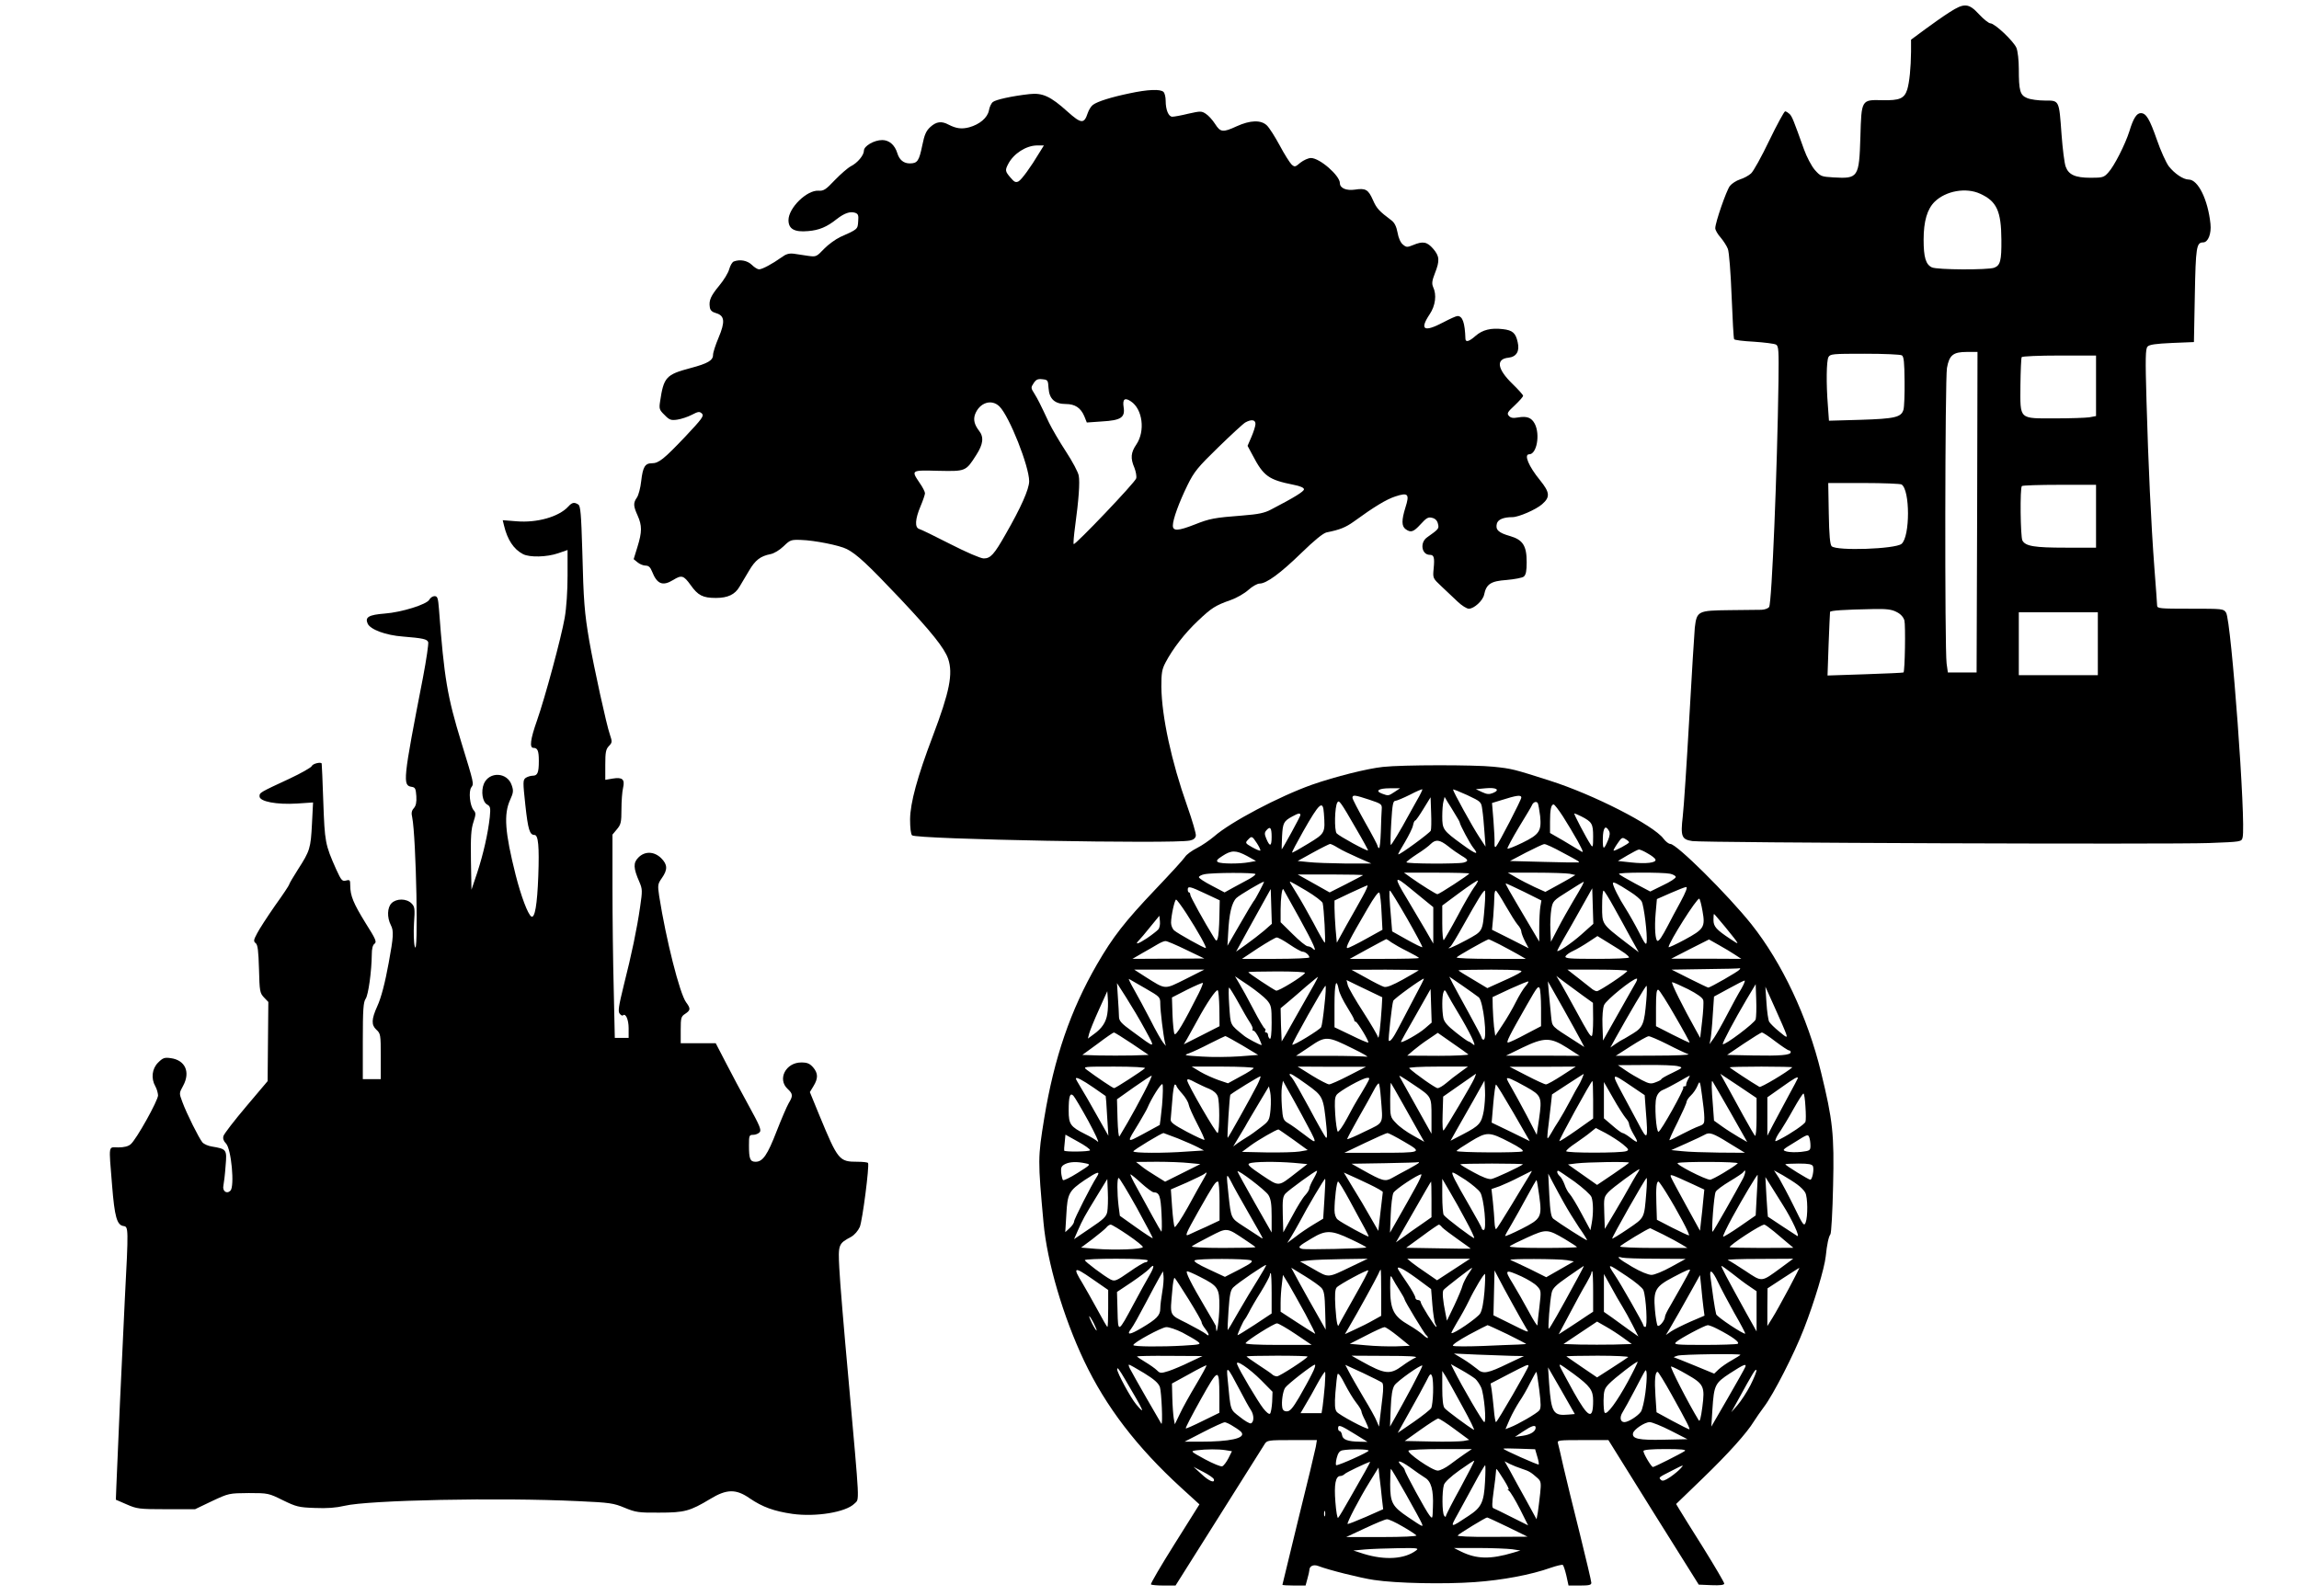 <?xml version="1.0" standalone="no"?>
<!DOCTYPE svg PUBLIC "-//W3C//DTD SVG 20010904//EN"
 "http://www.w3.org/TR/2001/REC-SVG-20010904/DTD/svg10.dtd">
<svg version="1.0" xmlns="http://www.w3.org/2000/svg"
 width="1280pt" height="889pt" viewBox="0 0 1280 889"
 preserveAspectRatio="xMidYMid meet">
<g transform="translate(0,889) scale(0.1,-0.1)"
fill="#000000" stroke="none">
<path d="M10853 8821 c-33 -21 -94 -64 -136 -95 l-77 -57 0 -67 c-1 -91 -9
-170 -21 -210 -16 -51 -43 -62 -138 -60 -118 3 -117 4 -123 -204 -7 -227 -12
-234 -150 -226 -68 4 -72 6 -104 42 -18 21 -45 72 -60 114 -59 165 -66 182
-80 197 -9 8 -20 15 -25 15 -5 0 -45 -73 -88 -162 -43 -90 -89 -173 -102 -184
-13 -12 -41 -27 -61 -33 -21 -7 -46 -23 -57 -37 -19 -25 -81 -203 -81 -235 0
-10 13 -33 30 -52 16 -19 34 -47 40 -63 7 -16 16 -134 21 -263 5 -128 11 -236
14 -240 2 -5 52 -11 110 -14 59 -4 114 -11 123 -16 15 -8 16 -32 14 -203 -7
-502 -37 -1232 -52 -1258 -5 -8 -23 -15 -42 -16 -18 0 -99 -1 -180 -2 -175 -2
-181 -5 -192 -98 -3 -32 -17 -261 -31 -509 -14 -247 -30 -491 -36 -542 -13
-112 -6 -128 53 -137 64 -10 2663 -19 2876 -11 182 7 182 7 188 31 20 78 -63
1207 -92 1252 -14 22 -19 22 -199 22 -170 0 -185 1 -185 18 0 9 -7 103 -15
207 -19 254 -34 578 -44 930 -7 240 -6 293 6 305 10 11 46 16 136 20 l122 5 5
261 c5 267 9 294 46 294 28 0 47 48 41 104 -14 134 -69 246 -121 246 -30 0
-79 33 -111 74 -15 20 -45 86 -66 147 -41 117 -60 149 -90 149 -23 0 -42 -30
-63 -100 -23 -73 -85 -196 -118 -231 -24 -27 -32 -29 -98 -29 -86 0 -123 17
-139 62 -7 18 -17 98 -23 178 -14 195 -12 190 -93 190 -36 0 -81 6 -99 14 -39
16 -46 40 -46 163 0 48 -6 98 -13 116 -16 38 -121 137 -145 137 -9 0 -38 23
-63 50 -58 63 -83 65 -166 11z m172 -1010 c92 -42 117 -96 118 -256 1 -117 -6
-143 -40 -156 -35 -13 -317 -12 -347 2 -34 16 -46 56 -46 154 0 103 20 171 62
212 63 61 175 80 253 44z m-17 -1773 l-3 -893 -80 0 -80 0 -7 50 c-11 83 -9
1586 2 1646 13 72 35 89 111 89 l59 0 -2 -892z m-419 873 c11 -7 14 -39 15
-143 1 -73 -2 -145 -6 -159 -12 -43 -48 -51 -239 -57 l-176 -5 -6 84 c-10 125
-8 248 3 270 10 18 23 19 203 19 106 0 198 -4 206 -9z m1081 -170 l0 -168 -37
-7 c-21 -3 -106 -6 -189 -6 -206 0 -196 -10 -195 184 1 81 4 152 7 157 3 5 97
9 210 9 l204 0 0 -169z m-1083 -549 c48 -30 48 -291 0 -331 -36 -29 -362 -40
-389 -13 -9 9 -14 61 -16 182 l-3 170 198 0 c109 0 203 -4 210 -8z m1083 -177
l0 -175 -169 0 c-174 0 -224 8 -241 40 -11 21 -14 293 -3 303 3 4 98 7 210 7
l203 0 0 -175z m-1111 -533 c23 -11 38 -28 44 -47 7 -26 3 -283 -5 -290 -2 -2
-97 -6 -213 -10 l-210 -7 6 173 c4 96 7 177 8 181 1 8 79 13 236 16 78 2 108
-2 134 -16z m1121 -177 l0 -175 -220 0 -220 0 0 175 0 175 220 0 220 0 0 -175z"/>
<path d="M6288 8370 c-101 -21 -178 -45 -203 -64 -10 -7 -23 -28 -29 -46 -20
-61 -36 -60 -112 8 -95 86 -140 106 -212 98 -99 -11 -188 -31 -204 -44 -9 -7
-19 -28 -22 -47 -8 -41 -52 -78 -110 -94 -42 -11 -72 -7 -115 15 -39 21 -68
17 -101 -13 -24 -22 -33 -43 -45 -102 -18 -88 -27 -101 -70 -101 -34 0 -58 20
-69 57 -14 46 -46 73 -84 73 -45 0 -102 -33 -102 -59 0 -25 -35 -68 -73 -87
-17 -9 -57 -44 -89 -77 -50 -53 -62 -61 -91 -59 -65 4 -167 -96 -167 -164 0
-49 33 -68 109 -61 62 5 105 23 161 68 42 32 73 43 101 34 17 -6 20 -14 17
-48 -3 -44 -1 -43 -100 -87 -25 -12 -66 -41 -90 -66 -42 -44 -44 -45 -88 -39
-25 4 -61 9 -80 12 -27 3 -43 -1 -70 -21 -49 -35 -106 -66 -124 -66 -8 0 -26
11 -40 25 -25 24 -65 32 -100 19 -9 -3 -20 -22 -26 -43 -5 -20 -30 -61 -55
-91 -48 -58 -59 -83 -53 -121 2 -17 13 -27 35 -33 48 -14 51 -48 14 -136 -17
-40 -31 -83 -31 -96 0 -31 -28 -48 -126 -74 -136 -36 -149 -51 -169 -187 -6
-39 -4 -46 25 -74 27 -28 36 -31 71 -26 21 3 58 15 81 27 36 19 43 19 56 7 13
-13 1 -29 -93 -129 -119 -125 -147 -148 -186 -148 -38 0 -50 -21 -59 -99 -4
-38 -15 -79 -24 -92 -21 -30 -20 -47 4 -100 25 -56 25 -91 -1 -175 l-21 -68
22 -18 c12 -10 32 -18 45 -18 16 0 26 -9 35 -32 28 -71 59 -84 118 -48 47 29
58 26 97 -28 41 -58 68 -72 141 -72 66 0 106 19 131 62 11 18 34 58 53 89 35
60 64 82 120 93 20 4 50 22 73 44 36 35 41 37 97 35 73 -2 215 -30 255 -51 55
-28 116 -85 293 -272 178 -189 250 -279 271 -339 28 -84 8 -183 -85 -429 -87
-229 -126 -373 -127 -465 0 -46 4 -82 11 -89 22 -22 1455 -49 1547 -29 20 4
31 13 33 27 2 11 -20 85 -48 165 -88 248 -142 499 -144 664 0 76 3 97 23 135
41 78 107 163 180 232 77 73 97 86 185 117 31 11 75 36 97 56 21 19 49 35 62
35 38 0 116 57 233 171 72 70 121 110 140 114 75 15 106 28 151 60 114 83 182
124 231 140 72 24 81 14 57 -61 -22 -71 -22 -104 1 -121 29 -21 44 -16 84 28
32 35 42 41 64 35 17 -4 28 -15 32 -33 7 -27 5 -29 -61 -76 -41 -29 -30 -97
16 -97 23 0 27 -15 21 -77 -5 -53 -5 -53 44 -99 27 -25 67 -63 90 -85 22 -21
50 -39 62 -39 29 0 78 45 85 78 12 59 37 76 125 82 44 4 88 12 96 19 12 10 16
32 16 80 0 92 -21 125 -94 146 -63 18 -81 35 -72 69 6 23 37 36 87 36 34 0
131 42 165 72 46 40 43 66 -12 134 -63 77 -91 144 -60 144 42 0 62 110 31 170
-18 34 -43 44 -94 35 -28 -5 -41 -2 -51 10 -11 13 -6 21 34 58 25 24 46 47 46
53 0 5 -27 35 -60 67 -84 82 -93 138 -21 145 44 5 63 36 51 86 -11 52 -29 67
-83 73 -66 8 -113 -4 -151 -37 -36 -32 -56 -38 -57 -17 -3 90 -16 127 -44 127
-8 0 -43 -16 -79 -35 -108 -57 -134 -42 -76 45 32 48 40 108 19 152 -8 19 -6
35 10 76 28 71 26 95 -10 137 -34 39 -57 43 -112 20 -32 -13 -37 -13 -56 3
-13 10 -25 37 -30 67 -6 33 -17 55 -33 67 -69 52 -83 66 -104 114 -26 59 -41
67 -100 58 -48 -7 -84 8 -84 36 0 42 -112 140 -161 140 -15 0 -41 -12 -59 -26
-29 -25 -32 -25 -49 -10 -10 10 -40 57 -66 106 -26 48 -58 99 -72 112 -33 31
-92 29 -167 -5 -78 -36 -91 -34 -121 13 -14 22 -37 47 -51 56 -24 16 -30 16
-97 1 -40 -10 -80 -17 -90 -17 -21 0 -37 38 -37 89 0 20 -5 42 -12 49 -17 17
-88 14 -190 -8z m-499 -327 c-52 -87 -101 -153 -118 -163 -16 -8 -24 -4 -45
21 -30 35 -31 41 -12 77 30 57 99 101 159 102 l39 0 -23 -37z m49 -1315 c4
-60 35 -88 96 -88 51 0 83 -21 103 -68 l14 -35 85 6 c105 6 129 22 120 79 -7
45 6 56 40 33 66 -43 81 -166 31 -240 -31 -45 -34 -77 -11 -130 8 -21 13 -47
10 -59 -6 -23 -341 -374 -348 -366 -3 3 1 48 8 100 20 147 27 244 20 281 -3
19 -35 79 -71 134 -36 55 -78 127 -94 160 -54 115 -62 130 -82 163 -20 31 -20
34 -4 58 13 20 23 25 48 22 31 -3 32 -5 35 -50z m-273 -102 c55 -55 165 -333
165 -416 0 -44 -46 -147 -131 -295 -64 -113 -84 -135 -122 -135 -17 0 -96 34
-186 80 -86 44 -164 82 -173 84 -26 8 -23 55 7 126 14 33 25 66 25 73 0 8 -13
34 -30 58 -48 71 -48 71 104 67 153 -3 153 -4 212 89 38 59 43 99 15 134 -26
34 -33 62 -22 92 25 65 92 87 136 43z m1425 -97 c0 -11 -10 -43 -22 -71 l-22
-51 28 -52 c61 -117 89 -137 229 -165 36 -7 57 -16 57 -25 0 -12 -53 -45 -182
-112 -37 -20 -71 -27 -160 -34 -157 -12 -183 -17 -266 -50 -92 -36 -122 -38
-122 -6 0 35 35 130 82 226 37 75 57 99 171 210 71 69 138 131 150 138 34 19
57 16 57 -8z"/>
<path d="M3164 6069 c-52 -57 -174 -92 -289 -82 l-76 6 7 -29 c19 -80 54 -133
106 -160 37 -19 132 -17 196 5 l52 18 0 -142 c0 -84 -6 -179 -16 -236 -19
-109 -109 -443 -155 -574 -36 -102 -42 -150 -19 -150 23 0 30 -16 30 -72 0
-66 -7 -83 -34 -83 -12 0 -30 -6 -39 -12 -16 -12 -16 -22 -2 -152 15 -137 24
-166 51 -166 21 0 27 -63 21 -229 -6 -159 -19 -237 -39 -225 -19 12 -57 113
-87 231 -60 239 -67 338 -31 418 18 40 20 51 9 82 -24 73 -125 78 -155 8 -17
-42 -8 -102 19 -116 17 -10 19 -18 14 -69 -10 -92 -36 -206 -70 -310 l-32 -95
-3 164 c-2 131 1 174 14 213 14 43 14 51 1 66 -21 25 -29 105 -13 127 15 21
16 18 -55 249 -79 258 -96 359 -125 744 -5 62 -8 72 -25 72 -10 0 -23 -9 -29
-20 -14 -26 -154 -70 -248 -77 -89 -7 -111 -20 -95 -56 15 -33 101 -65 196
-72 110 -9 135 -14 141 -31 3 -8 -10 -97 -29 -197 -112 -575 -114 -601 -63
-609 20 -3 23 -10 26 -52 2 -34 -2 -53 -14 -67 -12 -13 -15 -27 -9 -51 22
-107 36 -802 14 -718 -5 19 -7 76 -4 127 6 84 4 94 -14 112 -28 28 -84 28
-111 1 -24 -24 -26 -79 -4 -122 17 -32 15 -65 -12 -211 -20 -110 -42 -195 -64
-242 -32 -71 -33 -103 -5 -129 24 -22 25 -28 25 -150 l0 -126 -50 0 -50 0 0
213 c0 176 3 216 16 235 15 22 33 153 34 246 0 32 5 53 15 60 14 10 7 26 -50
116 -67 109 -85 151 -85 209 0 30 -2 33 -24 27 -21 -5 -26 1 -54 62 -62 139
-64 153 -72 377 -4 116 -8 211 -9 213 -5 10 -50 -1 -55 -14 -3 -8 -59 -40
-123 -70 -168 -78 -168 -78 -168 -99 0 -29 95 -47 209 -40 l89 6 -6 -118 c-7
-137 -11 -151 -78 -255 -27 -42 -49 -80 -49 -84 0 -4 -35 -57 -79 -118 -43
-62 -88 -131 -100 -155 -20 -37 -20 -44 -7 -54 11 -9 15 -42 18 -144 3 -123 5
-133 27 -157 l25 -26 -2 -220 -2 -221 -120 -142 c-66 -78 -123 -152 -126 -164
-4 -14 1 -28 14 -41 30 -30 49 -239 25 -263 -21 -21 -46 -2 -39 29 3 15 9 64
12 109 8 92 6 94 -77 108 -20 3 -43 13 -52 23 -18 21 -88 160 -112 226 -18 48
-18 48 5 90 41 76 11 142 -69 153 -35 5 -44 2 -71 -25 -34 -34 -40 -88 -15
-132 8 -14 14 -36 15 -50 0 -29 -121 -246 -152 -272 -13 -12 -37 -18 -69 -18
-57 0 -54 24 -35 -211 14 -176 27 -222 64 -227 27 -4 28 -9 7 -407 -15 -300
-42 -901 -47 -1038 l-3 -79 60 -26 c57 -25 69 -27 221 -27 l160 0 94 45 c94
44 95 44 205 45 108 0 111 -1 190 -40 74 -36 88 -40 178 -43 68 -3 119 1 165
12 133 32 864 47 1300 26 177 -8 198 -11 260 -37 61 -25 77 -28 192 -27 141 0
171 8 284 76 92 56 144 57 221 3 71 -48 134 -71 237 -86 130 -18 297 9 345 57
29 29 31 -25 -33 694 -25 272 -48 549 -51 616 -7 134 -5 138 66 176 19 11 38
33 48 55 15 36 54 340 46 356 -2 4 -28 7 -58 7 -103 0 -109 7 -214 261 l-52
127 20 33 c27 44 26 72 -2 105 -19 21 -32 27 -66 27 -86 0 -134 -93 -76 -147
30 -28 31 -39 6 -80 -10 -17 -40 -87 -67 -156 -51 -132 -77 -170 -117 -170
-31 0 -37 16 -37 91 0 55 1 59 24 59 13 0 29 7 36 15 10 12 -1 38 -61 147 -40
73 -98 181 -128 240 l-56 108 -97 0 -98 0 0 74 c0 68 2 75 25 90 30 20 31 29
5 64 -36 49 -112 351 -150 592 -9 61 -8 67 15 100 33 47 32 75 -4 111 -39 38
-91 40 -127 3 -29 -29 -28 -59 6 -136 17 -40 17 -49 4 -138 -18 -125 -47 -263
-91 -437 -29 -118 -33 -146 -23 -158 7 -9 15 -13 18 -10 15 15 32 -23 32 -71
l0 -54 -38 0 -39 0 -6 272 c-4 149 -7 404 -7 566 l0 294 25 30 c22 26 25 39
25 111 0 45 4 99 9 119 11 48 -3 61 -58 52 l-41 -7 0 84 c0 69 3 86 20 104 19
20 19 24 6 63 -19 53 -89 374 -115 522 -27 159 -32 219 -39 503 -6 204 -10
249 -22 257 -23 15 -35 12 -56 -11z"/>
<path d="M7700 4619 c-87 -9 -266 -54 -395 -99 -183 -65 -454 -208 -545 -288
-25 -21 -68 -51 -96 -65 -28 -14 -58 -36 -66 -49 -8 -13 -83 -95 -166 -182
-170 -179 -236 -264 -324 -416 -148 -256 -239 -522 -294 -857 -36 -222 -36
-231 -4 -583 20 -219 109 -522 226 -769 121 -255 293 -480 540 -706 l102 -93
-138 -220 c-76 -121 -136 -223 -132 -226 3 -3 35 -6 71 -6 l66 0 240 381 c132
210 247 393 255 405 14 23 19 24 153 24 l139 0 -6 -37 c-4 -21 -47 -202 -97
-402 -49 -200 -89 -365 -89 -367 0 -2 29 -4 65 -4 l64 0 10 37 c6 21 11 43 11
48 0 23 22 34 49 24 56 -22 240 -68 311 -78 125 -19 394 -24 560 -12 156 11
315 41 424 80 32 11 62 18 67 16 4 -3 13 -30 20 -60 l12 -55 64 0 c50 0 63 3
63 15 0 9 -29 131 -64 273 -36 141 -76 309 -91 372 -14 63 -28 123 -31 133 -5
16 6 17 138 17 l143 0 251 -403 252 -402 71 -3 c48 -2 71 1 71 9 0 6 -52 95
-116 198 -64 102 -125 199 -134 215 l-18 30 147 142 c145 140 247 254 286 318
11 18 37 55 57 82 51 67 168 295 222 435 58 149 114 336 121 402 7 68 16 109
26 123 5 6 12 128 15 270 7 287 -2 366 -67 632 -75 309 -218 611 -388 825
-132 165 -416 447 -451 447 -9 0 -26 13 -38 29 -55 75 -390 246 -632 323 -204
65 -210 67 -315 78 -105 11 -506 11 -615 -1z m613 -145 c-22 -9 -34 -8 -62 5
l-34 16 54 5 c61 6 83 -9 42 -26z m-548 6 c-35 -23 -35 -23 -70 -10 -41 15
-20 30 43 30 l57 0 -30 -20z m124 -47 c-18 -32 -40 -71 -49 -88 -38 -71 -94
-164 -97 -161 -2 2 -1 58 3 125 6 101 10 121 23 121 9 1 45 16 81 34 36 19 67
32 69 30 2 -1 -11 -29 -30 -61z m364 -53 c4 -25 9 -81 12 -125 l6 -80 -36 55
c-37 56 -145 252 -145 263 0 3 35 -11 79 -31 78 -37 78 -37 84 -82z m-628 56
c66 -22 70 -25 68 -52 -1 -16 -4 -72 -5 -126 -2 -53 -6 -94 -10 -91 -5 2 -8 8
-8 12 0 4 -31 64 -70 132 -38 68 -70 129 -70 136 0 18 13 16 95 -11z m845 12
c0 -13 -127 -258 -141 -273 -6 -6 -9 1 -8 20 1 17 -2 73 -6 126 l-8 97 49 15
c88 28 114 32 114 15z m-504 -184 c-5 -13 -176 -138 -181 -132 -2 2 15 32 37
68 21 36 42 77 45 93 3 15 8 27 12 27 4 0 24 29 46 65 l40 65 3 -87 c2 -47 1
-92 -2 -99z m136 91 c14 -22 26 -43 26 -48 3 -15 55 -113 73 -136 36 -45 19
-41 -58 15 -109 79 -113 85 -113 158 0 33 3 72 7 84 l6 24 17 -29 c10 -15 29
-46 42 -68z m-550 -83 c37 -63 66 -117 65 -118 -6 -6 -162 80 -175 95 -14 17
-11 149 4 172 9 16 18 4 106 -149z m1023 73 c8 -83 -4 -102 -98 -148 -43 -21
-81 -36 -84 -33 -3 2 26 56 63 118 38 62 71 117 73 123 7 18 25 25 33 12 3 -7
9 -39 13 -72z m-1204 15 c8 -109 7 -111 -87 -168 -47 -29 -88 -52 -90 -50 -2
2 26 55 61 117 92 162 111 178 116 101z m1331 -17 c24 -38 61 -99 82 -137 33
-62 35 -68 14 -54 -13 8 -56 34 -95 57 l-73 42 0 64 c0 65 6 95 20 95 5 0 28
-30 52 -67z m-1462 7 c0 -7 -100 -190 -104 -190 -1 0 1 32 2 72 4 75 9 85 57
111 35 19 45 21 45 7z m1563 -6 c61 -31 67 -42 67 -113 0 -58 -2 -63 -13 -46
-26 39 -97 175 -92 175 3 0 20 -7 38 -16z m-1723 -115 c0 -54 -10 -57 -30 -9
-10 24 -10 33 0 45 22 26 30 16 30 -36z m1878 34 c7 -11 5 -28 -5 -52 -24 -57
-30 -56 -29 9 1 61 15 78 34 43z m-1960 -69 c13 -20 21 -38 19 -41 -3 -2 -23
6 -46 19 -37 21 -39 24 -24 40 22 24 24 23 51 -18z m2072 5 c0 -7 -82 -51 -86
-46 -2 2 8 20 22 40 22 33 27 35 44 24 11 -6 20 -14 20 -18z m-1007 -22 c23
-19 57 -42 75 -53 38 -22 40 -30 10 -38 -33 -8 -318 -7 -318 2 1 4 27 24 59
45 32 20 67 46 77 57 28 27 50 24 97 -13z m-613 -9 c19 -12 69 -36 110 -54
l75 -33 -145 0 c-80 1 -172 4 -205 8 l-60 6 85 47 c47 26 90 47 95 48 6 0 26
-10 45 -22z m1248 -25 c96 -51 97 -52 91 -56 -2 -1 -89 0 -193 3 l-189 5 89
47 c49 25 95 47 102 47 8 1 53 -20 100 -46z m476 -6 c22 -12 41 -27 43 -34 6
-18 -53 -25 -135 -16 l-74 8 54 32 c29 17 58 32 63 32 6 0 28 -9 49 -22z
m-2231 -14 l50 -28 -39 -7 c-56 -10 -157 -9 -173 1 -11 7 -5 15 25 34 50 33
75 33 137 0z m47 -101 c0 -5 -19 -19 -42 -31 -24 -13 -63 -34 -87 -47 l-43
-24 -72 38 c-39 20 -71 41 -71 47 0 5 14 13 30 16 45 10 285 10 285 1z m1190
3 c0 -6 -167 -115 -177 -115 -7 0 -91 52 -147 92 l-39 28 181 0 c100 0 182 -2
182 -5z m559 -1 l32 -7 -28 -17 c-15 -9 -53 -30 -84 -47 l-55 -30 -60 27 c-32
15 -79 39 -104 54 l-45 26 156 0 c86 0 171 -3 188 -6z m560 0 c17 -4 31 -12
31 -18 0 -7 -32 -28 -71 -46 l-71 -35 -85 45 c-46 25 -87 48 -89 53 -6 9 240
10 285 1z m-1710 -8 c-2 -2 -45 -24 -95 -50 l-91 -46 -89 50 -89 50 184 0
c101 0 182 -2 180 -4z m266 -76 c33 -27 75 -61 93 -76 l32 -26 0 -101 0 -102
-46 80 c-26 44 -71 120 -100 169 -76 125 -73 134 21 56z m352 8 c-13 -18 -55
-89 -91 -158 -37 -69 -72 -129 -77 -135 -5 -5 -9 31 -9 92 l0 100 97 72 c53
39 98 69 101 67 2 -3 -7 -20 -21 -38z m-1194 -20 c-15 -29 -30 -55 -34 -58 -3
-3 -37 -60 -75 -126 l-70 -121 4 71 c5 107 20 170 46 195 18 17 141 90 154 91
1 0 -10 -24 -25 -52z m261 1 c47 -28 87 -59 90 -68 7 -26 18 -221 12 -221 -3
0 -31 48 -62 108 -32 59 -72 130 -89 157 -45 73 -47 75 -41 75 2 0 43 -23 90
-51z m1535 29 c-7 -13 -31 -55 -54 -93 -23 -39 -60 -104 -81 -145 l-39 -75 -3
66 c-2 37 1 88 5 114 8 47 10 49 93 101 47 30 86 54 88 54 1 0 -3 -10 -9 -22z
m268 -35 c29 -18 57 -42 63 -53 13 -23 33 -188 28 -226 -2 -21 -10 -11 -42 53
-22 43 -56 103 -75 133 -37 57 -71 126 -71 141 0 11 23 0 97 -48z m-591 0 l96
-48 -6 -35 c-3 -19 -6 -71 -6 -114 l0 -80 -68 115 c-104 176 -123 209 -118
209 3 0 49 -21 102 -47z m-899 -25 c-19 -35 -60 -107 -90 -160 l-54 -98 -7 77
c-3 42 -6 94 -6 117 l0 41 88 42 c48 22 91 42 95 42 5 1 -7 -27 -26 -61z
m-875 15 l79 -37 -2 -95 c-1 -53 -5 -105 -9 -116 -6 -18 -8 -18 -22 5 -54 87
-131 227 -131 237 0 7 -3 13 -7 13 -4 0 -7 7 -7 15 0 22 12 19 99 -22z m2645
-45 c-25 -46 -57 -105 -71 -133 -32 -61 -48 -85 -57 -85 -13 0 -18 75 -11 154
l7 79 75 33 c41 18 81 34 88 34 9 0 -3 -30 -31 -82z m-2319 -161 c-24 -20 -69
-55 -100 -77 l-56 -40 67 122 c38 68 81 146 97 175 l29 52 3 -97 3 -97 -43
-38z m196 71 c81 -147 104 -200 74 -170 -7 7 -19 12 -27 12 -9 0 -46 30 -83
67 l-68 67 0 71 c0 62 8 121 15 113 1 -2 41 -74 89 -160z m1571 -92 c-55 -49
-135 -103 -135 -91 0 2 15 30 33 62 19 32 63 109 98 172 l64 114 3 -99 3 -99
-66 -59z m-1113 122 l5 -96 -92 -51 c-50 -28 -97 -51 -103 -51 -13 0 10 45
111 218 39 68 63 99 67 90 4 -7 10 -57 12 -110z m142 -33 c49 -86 87 -157 85
-160 -3 -2 -41 17 -86 42 l-82 46 -5 61 c-11 129 -13 166 -7 166 3 0 46 -70
95 -155z m432 68 c-12 -144 -8 -137 -101 -188 -72 -39 -121 -59 -90 -37 6 4
39 59 74 122 77 137 109 190 118 190 3 0 3 -39 -1 -87z m116 4 c26 -45 56 -93
67 -106 12 -13 21 -30 21 -38 0 -8 9 -32 20 -54 l21 -40 -102 52 -102 51 7 75
c3 42 6 91 6 110 0 18 3 33 8 33 4 0 28 -37 54 -83z m604 -10 c28 -50 71 -128
94 -171 l44 -79 -70 53 c-137 106 -134 101 -134 202 0 48 3 88 8 88 4 0 30
-42 58 -93z m493 -21 c16 -89 8 -101 -99 -159 -50 -27 -90 -45 -90 -42 0 25
159 277 171 270 4 -3 12 -34 18 -69z m-2873 -14 c62 -96 116 -192 107 -192
-10 0 -156 81 -175 98 -10 8 -18 28 -18 43 0 38 20 129 28 129 4 0 30 -35 58
-78z m2999 -74 c85 -105 85 -105 30 -68 -80 53 -95 70 -95 107 0 18 1 33 3 33
2 0 29 -33 62 -72z m-3156 -14 c-7 -8 -35 -30 -63 -49 -50 -33 -71 -39 -45
-12 8 8 37 42 64 76 l50 61 3 -31 c2 -17 -2 -37 -9 -45z m2598 -133 c12 -9 23
-19 23 -23 0 -5 -81 -8 -180 -8 -148 0 -178 2 -174 14 3 7 22 21 42 30 20 9
59 32 86 50 l50 33 65 -40 c36 -22 76 -47 88 -56z m-1867 49 c32 -22 65 -40
72 -40 15 0 38 -19 38 -32 0 -4 -84 -8 -187 -8 l-188 0 90 60 c50 32 96 59
103 59 7 1 40 -17 72 -39z m568 11 c15 -10 55 -33 90 -50 34 -17 62 -33 62
-36 0 -3 -87 -5 -192 -5 l-193 0 100 55 c55 30 102 55 103 55 2 0 16 -8 30
-19z m600 -10 c31 -16 77 -41 102 -55 l45 -26 -192 0 c-106 0 -193 3 -193 8 0
5 153 92 178 101 1 1 28 -12 60 -28z m1312 -58 l35 -23 -195 1 -195 0 105 54
105 53 55 -31 c30 -17 71 -41 90 -54z m-3055 27 l100 -48 -200 -1 -200 -1 55
32 c30 17 69 39 85 49 17 10 37 19 45 18 8 0 60 -22 115 -49z m3080 -110 c-6
-10 -163 -100 -174 -100 -3 0 -51 23 -105 50 l-99 50 189 3 c104 1 190 3 192
5 2 1 1 -2 -3 -8z m-3085 -53 c-119 -59 -107 -60 -223 13 l-62 40 195 0 195 0
-105 -53z m1299 49 c-2 -2 -42 -25 -88 -51 -56 -31 -90 -45 -105 -41 -11 3
-57 26 -101 51 l-80 44 189 1 c104 0 187 -2 185 -4z m568 -10 c-10 -8 -56 -31
-102 -51 l-84 -38 -80 48 c-45 26 -81 49 -81 51 0 2 82 4 183 4 155 -1 179 -3
164 -14z m593 7 c0 -10 -155 -113 -169 -113 -7 0 -17 5 -24 10 -7 6 -41 33
-76 60 l-64 50 167 0 c91 0 166 -3 166 -7z m-1794 -11 c-12 -20 -148 -103
-161 -99 -19 8 -155 98 -155 103 0 2 72 4 161 4 88 0 158 -3 155 -8z m-212
-152 c24 -29 26 -38 26 -126 0 -61 -4 -93 -10 -89 -5 3 -10 13 -10 21 0 8 -5
14 -11 14 -5 0 -8 4 -5 9 4 5 2 11 -2 13 -5 1 -34 50 -64 108 -30 58 -66 123
-79 144 l-23 39 76 -51 c41 -28 87 -65 102 -82z m263 88 c-14 -24 -59 -105
-102 -180 -42 -76 -78 -138 -79 -138 0 0 -2 42 -4 93 l-2 92 42 35 c23 19 69
59 102 88 34 28 62 52 64 52 1 0 -8 -19 -21 -42z m916 -72 c25 -19 50 -236 27
-236 -5 0 -10 4 -10 9 0 5 -32 66 -70 135 -39 70 -79 145 -91 167 l-20 40 73
-50 c40 -28 81 -57 91 -65z m579 10 l57 -41 1 -92 c0 -51 -3 -93 -8 -93 -9 0
-21 19 -89 144 -30 56 -67 121 -81 146 l-27 45 45 -34 c25 -18 71 -52 102 -75z
m-2434 39 c80 -46 82 -48 82 -85 0 -39 17 -178 26 -215 l5 -20 -16 20 c-9 11
-41 67 -70 125 -30 58 -71 134 -91 169 -20 35 -33 62 -28 59 5 -3 46 -27 92
-53z m1496 -52 c-32 -60 -71 -135 -88 -168 -29 -56 -46 -78 -54 -71 -4 5 18
204 25 222 5 13 159 124 171 124 2 0 -22 -48 -54 -107z m1228 75 c-10 -18 -55
-96 -98 -173 l-79 -140 -3 84 c-2 51 2 97 9 114 12 28 159 147 182 147 5 0 0
-15 -11 -32z m-1456 -48 l50 -24 -3 -56 c-7 -106 -16 -185 -21 -166 -2 10 -39
73 -82 140 -43 66 -82 134 -86 149 l-7 29 49 -24 c27 -13 72 -35 100 -48z
m847 37 c-11 -12 -35 -51 -53 -87 -18 -36 -51 -93 -74 -127 l-41 -62 -7 52
c-3 29 -6 77 -7 108 l-1 56 98 46 c53 24 99 43 101 41 3 -2 -5 -14 -16 -27z
m1203 -12 c-15 -24 -50 -88 -78 -142 -28 -54 -62 -114 -75 -133 l-25 -35 6 30
c3 17 9 76 12 132 l7 103 81 44 c45 25 85 45 89 45 5 1 -3 -19 -17 -44z
m-3022 -27 c-82 -163 -127 -240 -135 -226 -4 7 -9 56 -11 108 l-3 95 84 43
c46 23 86 40 88 38 2 -2 -8 -28 -23 -58z m780 20 c3 -18 24 -61 46 -96 22 -35
40 -67 40 -73 0 -5 3 -9 8 -9 9 0 76 -110 70 -116 -3 -2 -46 16 -96 41 l-92
44 0 126 c0 120 10 154 24 83z m1347 -281 l20 -38 -53 34 c-134 86 -125 76
-132 137 -3 30 -8 87 -12 125 l-6 70 82 -145 c45 -80 90 -162 101 -183z m598
284 c52 -27 80 -47 84 -61 3 -12 0 -64 -6 -115 l-11 -95 -21 38 c-74 132 -144
272 -135 272 6 0 46 -18 89 -39z m-3024 -224 c60 -111 64 -110 -72 -10 -61 44
-73 58 -73 82 0 15 -3 64 -6 107 l-5 79 51 -80 c28 -44 76 -124 105 -178z
m3400 56 c-5 -20 -174 -147 -183 -138 -5 4 66 137 131 247 l52 87 3 -87 c2
-48 0 -97 -3 -109z m-2401 80 c-6 -60 -14 -115 -18 -123 -6 -14 -155 -105
-161 -98 -5 4 177 328 185 328 3 0 1 -48 -6 -107z m1206 -18 l0 -100 -84 -44
c-46 -25 -91 -46 -99 -47 -14 -2 5 36 105 211 57 100 62 105 70 92 4 -7 8 -57
8 -112z m586 43 c-11 -129 -18 -149 -73 -183 -27 -16 -52 -32 -58 -34 -5 -2
-23 -13 -39 -24 l-30 -21 30 55 c70 126 166 289 171 289 3 0 3 -37 -1 -82z
m-2272 -10 c25 -46 54 -96 65 -112 11 -17 18 -33 15 -38 -3 -4 -1 -8 5 -8 6 0
19 -18 30 -40 10 -22 17 -40 15 -40 -10 0 -80 37 -98 52 -80 65 -74 55 -82
166 -4 56 -4 102 -1 102 3 0 26 -37 51 -82z m3051 -177 c7 -22 3 -21 -39 14
-26 21 -51 46 -56 55 -5 9 -12 57 -15 106 l-6 89 54 -120 c30 -66 58 -131 62
-144z m-3156 142 l1 -98 -100 -51 -99 -50 18 30 c10 17 35 63 56 101 54 100
106 176 115 170 4 -3 8 -49 9 -102z m1146 -109 c-33 -30 -135 -87 -135 -76 0
2 37 70 83 149 l82 145 3 -94 3 -93 -36 -31z m180 91 c67 -110 111 -203 88
-182 -11 9 -23 17 -27 17 -3 0 -35 22 -70 50 -47 37 -65 58 -70 81 -8 41 -8
123 1 144 5 15 9 13 21 -11 8 -16 34 -61 57 -99z m1212 -25 c46 -79 82 -145
80 -146 -1 -2 -44 18 -95 44 l-92 47 0 103 c0 78 3 103 13 100 6 -2 49 -69 94
-148z m-3162 13 c-7 -46 -30 -81 -77 -114 l-31 -23 7 28 c4 15 28 75 54 132
l47 104 3 -42 c2 -24 1 -62 -3 -85z m137 -165 l93 -63 -92 -3 c-51 -1 -134 -1
-185 0 l-92 3 85 62 c46 35 87 63 91 63 4 0 49 -28 100 -62z m1873 -60 c5 -4
-70 -8 -165 -8 l-175 1 35 30 c19 16 57 45 85 63 l50 34 80 -56 c44 -30 84
-59 90 -64z m1710 72 c36 -27 70 -50 76 -50 5 0 9 -4 9 -10 0 -16 -59 -21
-209 -18 l-145 3 93 63 c51 34 96 62 101 62 5 0 39 -22 75 -50z m-2968 -22
l88 -53 -105 -8 c-58 -4 -152 -5 -210 -1 -98 6 -102 7 -70 18 19 7 71 31 115
54 44 22 83 41 87 42 4 0 47 -24 95 -52z m2367 6 c50 -26 102 -50 116 -55 14
-4 -72 -8 -190 -8 l-214 -1 84 54 c47 30 91 55 99 55 7 1 55 -20 105 -45z
m-1751 -24 c56 -27 91 -48 77 -45 -14 2 -108 5 -209 5 l-185 0 75 50 c90 62
99 61 242 -10z m1192 5 l70 -45 -205 1 -205 0 90 44 c123 59 157 59 250 0z
m618 -103 c28 -7 27 -8 -32 -37 -34 -16 -61 -31 -61 -35 0 -3 -14 -11 -31 -17
-27 -11 -37 -9 -78 12 -25 13 -66 37 -89 53 l-44 30 154 1 c84 1 166 -2 181
-7z m-2968 -11 c-19 -17 -164 -111 -172 -111 -7 0 -100 63 -152 102 -23 18
-20 18 155 18 100 0 174 -4 169 -9z m605 1 c0 -4 -32 -25 -72 -46 l-71 -39
-53 18 c-28 10 -74 30 -101 46 l-48 29 173 0 c94 0 172 -4 172 -8z m530 -42
c-52 -27 -102 -49 -110 -49 -8 0 -51 22 -95 49 l-80 50 190 -1 190 0 -95 -49z
m619 18 c-24 -17 -59 -44 -77 -60 -18 -15 -39 -28 -48 -28 -12 0 -123 78 -158
111 -6 5 59 9 159 9 l168 0 -44 -32z m567 -18 c-42 -27 -82 -50 -89 -49 -7 0
-55 22 -107 49 l-95 49 184 0 184 1 -77 -50z m1283 46 c-29 -27 -175 -114
-183 -109 -42 24 -166 106 -166 109 0 2 80 4 177 4 97 0 174 -2 172 -4z
m-2705 -94 c93 -67 94 -68 111 -237 5 -49 4 -67 -3 -60 -6 6 -48 80 -93 165
-46 85 -89 161 -96 168 -7 7 -13 15 -13 18 0 10 20 -1 94 -54z m934 31 c-14
-32 -156 -273 -170 -288 -6 -6 -8 28 -6 89 l3 99 90 63 c50 35 91 63 92 64 2
0 -3 -12 -9 -27z m600 0 c-7 -16 -15 -32 -19 -38 -4 -5 -26 -45 -48 -87 -22
-42 -51 -92 -63 -111 -13 -19 -31 -49 -41 -67 -10 -18 -19 -31 -21 -29 -2 2 0
33 5 69 4 36 11 90 14 120 l6 55 87 57 c48 31 88 57 89 57 2 1 -3 -11 -9 -26z
m972 -218 c0 -66 -4 -105 -9 -100 -5 6 -34 55 -64 110 -30 55 -71 130 -92 168
l-37 67 101 -67 101 -68 0 -110z m-3412 138 c-28 -54 -68 -127 -89 -163 -21
-36 -42 -71 -46 -78 -5 -8 -9 36 -11 96 l-3 110 93 66 c51 36 96 65 100 66 3
0 -16 -44 -44 -97z m632 45 c-33 -65 -163 -298 -165 -295 -4 4 11 236 15 240
15 14 165 106 168 103 2 -2 -6 -24 -18 -48z m874 -1 c97 -65 96 -64 96 -174
l0 -97 -86 154 c-47 85 -88 158 -91 163 -7 12 4 6 81 -46z m1209 -6 l74 -50 6
-83 c14 -172 11 -176 -45 -68 -19 36 -59 110 -88 164 -60 112 -59 113 53 37z
m315 37 c-7 -13 -11 -26 -10 -30 1 -5 -3 -8 -10 -8 -6 0 -9 -3 -6 -6 8 -7
-125 -245 -138 -247 -13 -3 -24 153 -12 190 5 20 19 36 36 43 15 6 54 26 87
45 33 19 61 35 63 35 1 0 -3 -10 -10 -22z m-3308 -46 c36 -25 66 -46 66 -46 1
-1 5 -50 8 -111 l7 -110 -65 115 c-35 63 -76 134 -90 156 -14 23 -26 44 -26
47 0 12 36 -7 100 -51z m1513 10 c-15 -26 -34 -58 -43 -72 -9 -14 -36 -62 -60
-108 -24 -45 -48 -78 -52 -74 -4 4 -11 48 -14 97 -4 68 -3 94 8 108 17 22 142
92 169 94 18 2 17 -1 -8 -45z m894 -5 c86 -48 89 -57 72 -178 l-13 -89 -56
108 c-31 59 -69 127 -83 152 -15 25 -27 48 -27 52 0 11 28 -1 107 -45z m1513
49 c0 -1 -24 -48 -54 -102 -29 -55 -68 -126 -85 -159 l-31 -60 0 107 0 107 78
55 c70 50 92 63 92 52z m-3351 -26 c20 -10 53 -26 74 -34 23 -10 41 -25 47
-42 11 -28 11 -186 0 -204 -6 -9 -170 274 -170 293 0 11 10 8 49 -13z m589
-179 c92 -171 92 -169 17 -112 -35 27 -77 57 -93 66 -27 16 -30 23 -35 92 -3
41 -3 90 0 109 l6 35 23 -42 c13 -22 50 -89 82 -148z m1013 22 c-13 -69 -24
-82 -114 -129 l-71 -37 33 59 c18 32 61 108 95 167 l61 109 3 -56 c2 -31 -2
-82 -7 -113z m609 62 l0 -104 -92 -65 c-51 -36 -94 -63 -96 -61 -5 4 177 335
184 335 2 0 4 -47 4 -105z m619 -98 c1 -34 -2 -39 -30 -49 -17 -6 -60 -26 -94
-44 -35 -19 -66 -34 -70 -34 -3 0 17 45 45 100 27 55 50 106 50 113 0 7 11 24
24 36 14 13 30 37 37 54 13 31 14 30 25 -53 7 -47 13 -102 13 -123z m144 31
l95 -168 -47 27 c-25 15 -67 41 -92 59 l-46 33 -6 83 c-8 94 -9 143 -3 137 2
-2 46 -79 99 -171z m-3163 37 c-6 -60 -12 -110 -13 -110 -1 -1 -42 -23 -90
-49 -98 -52 -97 -56 -24 63 21 36 42 72 45 80 23 55 77 140 84 133 4 -4 3 -57
-2 -117z m1218 43 c12 -153 20 -137 -88 -189 -52 -26 -97 -45 -99 -43 -2 2 26
54 61 116 36 62 75 133 87 156 12 24 25 41 28 38 3 -3 8 -38 11 -78z m127 -43
c37 -66 78 -139 91 -162 l24 -42 -62 35 c-35 19 -78 50 -95 69 -33 34 -33 36
-33 132 0 53 2 94 4 92 2 -2 34 -58 71 -124z m1236 -71 c10 -11 19 -26 19 -34
0 -7 11 -33 25 -57 30 -50 26 -53 -19 -18 -18 14 -37 25 -42 25 -5 0 -30 18
-56 41 l-48 41 0 101 0 101 51 -89 c28 -50 60 -99 70 -111z m-2501 178 c0 -4
15 -24 33 -44 17 -19 33 -46 35 -59 2 -13 24 -62 48 -108 24 -46 42 -86 40
-89 -3 -2 -47 18 -98 45 -73 39 -92 53 -90 69 1 10 5 58 9 107 3 48 10 87 14
87 5 0 9 -4 9 -8z m1876 -149 l91 -158 -106 52 -106 51 9 106 c5 58 12 106 15
106 4 0 47 -71 97 -157z m-1352 19 c-6 -61 -8 -65 -54 -100 -26 -20 -60 -45
-76 -54 -16 -10 -40 -25 -54 -35 l-24 -18 21 35 c11 19 32 53 45 75 12 23 48
82 78 133 l55 92 7 -32 c4 -18 5 -61 2 -96z m-1014 -66 c38 -71 62 -122 52
-114 -9 9 -41 28 -70 42 -82 41 -92 55 -92 130 0 80 7 103 26 84 7 -7 45 -71
84 -142z m3992 82 c3 -40 3 -79 0 -86 -5 -13 -82 -66 -141 -96 -29 -15 -30
-15 -24 1 3 10 16 32 28 48 11 17 43 69 70 118 27 48 52 87 56 87 4 0 9 -33
11 -72z m-1017 -210 c34 -28 36 -33 19 -39 -28 -11 -334 -11 -334 0 0 6 24 26
53 45 28 20 66 46 82 60 l30 24 56 -29 c31 -17 73 -44 94 -61z m-1834 25 l80
-58 -46 -8 c-25 -4 -107 -6 -183 -5 l-137 3 50 37 c41 30 140 87 153 88 2 0
39 -26 83 -57z m-643 7 c42 -17 92 -39 111 -49 l34 -18 -93 -6 c-130 -10 -300
-9 -300 1 0 7 157 102 168 102 1 0 37 -14 80 -30z m1261 -19 c103 -60 102 -61
-149 -61 l-185 0 115 55 c63 30 119 55 125 55 6 0 48 -22 94 -49z m588 -3 c54
-28 78 -45 70 -50 -13 -9 -367 -7 -367 2 0 4 35 27 78 53 92 56 103 55 219 -5z
m1218 -3 l90 -55 -145 1 c-80 1 -172 4 -205 8 l-60 6 85 38 c47 21 92 42 100
47 27 16 45 11 135 -45z m-3556 -41 c-4 -8 -138 -10 -144 -2 -1 2 0 22 3 46
l4 43 70 -39 c39 -21 68 -42 67 -48z m4005 70 c3 -9 6 -28 6 -44 0 -27 -3 -29
-52 -35 -29 -3 -65 -2 -80 2 -27 8 -26 9 40 49 78 49 78 49 86 28z m-4029
-143 c29 -6 28 -7 -45 -53 -41 -26 -78 -44 -82 -40 -3 4 -8 23 -10 42 -2 28 1
36 22 47 26 13 65 15 115 4z m575 2 l63 -6 -98 -49 -98 -49 -53 33 c-30 18
-66 42 -81 55 l-28 22 116 1 c64 0 144 -3 179 -7z m583 1 l76 -7 -62 -48
c-103 -80 -92 -79 -192 -13 -70 47 -83 60 -68 65 23 10 149 11 246 3z m697 1
c0 -3 -26 -18 -57 -35 -32 -17 -73 -39 -92 -50 -39 -22 -53 -18 -164 44 l-62
35 185 3 c102 2 186 4 188 6 1 1 2 0 2 -3z m1170 0 c0 -2 -40 -31 -89 -64
l-89 -60 -81 57 -81 57 48 6 c58 7 292 11 292 4z m605 -4 c-25 -23 -140 -91
-154 -91 -28 1 -196 87 -180 93 24 9 344 8 334 -2z m-1196 -5 c-12 -12 -154
-78 -175 -82 -16 -3 -50 10 -99 37 -41 22 -75 43 -75 45 0 2 80 4 177 4 97 0
174 -2 172 -4z m1615 -11 c7 -19 -4 -75 -15 -75 -9 0 -139 80 -139 86 0 2 33
4 74 4 57 0 75 -4 80 -15z m-983 -47 c-11 -18 -30 -51 -42 -73 -12 -22 -47
-83 -78 -135 l-56 -94 -3 88 c-3 86 -2 90 25 119 23 24 159 124 171 126 2 1
-5 -14 -17 -31z m-2049 -113 c14 -23 18 -50 18 -119 l0 -90 -95 167 c-52 92
-95 170 -95 173 0 14 155 -104 172 -131z m253 93 c-14 -24 -25 -49 -25 -56 0
-7 -10 -24 -23 -38 -13 -13 -45 -65 -72 -116 l-50 -91 -3 98 c-2 82 0 101 15
118 20 21 164 126 175 127 4 0 -4 -19 -17 -42z m1198 12 c-10 -16 -54 -88 -97
-160 -44 -72 -82 -133 -86 -135 -4 -2 -8 15 -9 38 -1 23 -5 74 -9 113 l-8 72
46 16 c25 10 74 32 110 51 36 18 67 34 68 34 2 1 -4 -12 -15 -29z m254 -31
c46 -34 89 -72 94 -86 10 -28 11 -91 1 -146 l-7 -38 -50 93 c-27 51 -57 100
-66 109 -9 9 -22 33 -28 52 -7 19 -19 41 -27 47 -14 13 -19 30 -8 30 3 0 44
-28 91 -61z m938 19 c-33 -63 -166 -298 -170 -298 -8 0 8 205 17 222 4 10 40
36 78 59 39 23 73 46 76 51 15 24 14 -4 -1 -34z m302 -35 c18 -13 38 -33 44
-45 14 -25 15 -133 2 -167 -9 -22 -15 -13 -65 90 -31 63 -69 134 -83 158 l-28
43 49 -27 c27 -16 64 -39 81 -52z m-3901 42 c-30 -46 -126 -235 -126 -248 0
-8 -11 -24 -24 -36 l-25 -23 6 98 c6 117 14 132 102 192 72 48 90 53 67 17z
m595 -11 c-12 -20 -51 -90 -87 -156 -37 -66 -70 -116 -74 -111 -4 4 -10 53
-14 108 l-7 101 88 38 c48 22 92 43 98 48 18 16 17 8 -4 -28z m922 -29 c42
-20 77 -40 76 -44 0 -3 -6 -53 -13 -111 l-12 -105 -45 78 c-24 43 -67 116 -96
162 l-51 85 31 -14 c18 -8 67 -30 110 -51z m538 23 c35 -24 71 -54 80 -68 21
-30 38 -210 20 -210 -6 0 -11 4 -11 9 0 4 -30 59 -66 121 -85 147 -107 190
-95 190 5 0 37 -19 72 -42z m-1806 -18 c30 -27 61 -50 68 -50 32 -1 39 -19 44
-121 3 -57 2 -101 -1 -98 -3 3 -25 41 -49 85 -24 43 -62 114 -86 157 -24 42
-40 77 -37 77 3 0 31 -22 61 -50z m598 -168 c42 -73 77 -135 77 -138 0 -3 -12
4 -27 15 -16 10 -54 35 -86 56 -63 41 -63 40 -77 170 -13 123 -13 126 14 75
12 -25 57 -105 99 -178z m927 143 c-22 -41 -64 -114 -91 -162 l-50 -88 4 100
c2 55 9 110 15 122 11 20 135 102 155 103 5 0 -10 -34 -33 -75z m828 -85 c20
-36 57 -96 83 -135 27 -38 47 -71 45 -72 -3 -3 -153 93 -187 119 -13 10 -18
38 -23 132 l-6 120 26 -50 c14 -27 42 -78 62 -114z m719 104 l62 -29 -6 -60
c-3 -33 -8 -84 -12 -114 l-6 -55 -77 140 c-42 76 -80 147 -84 157 -8 21 -6 20
123 -39z m354 -61 l-6 -112 -88 -61 c-49 -34 -91 -59 -93 -57 -3 3 20 51 51
108 58 106 138 240 141 236 1 -1 -1 -52 -5 -114z m-3452 -69 c50 -92 91 -168
89 -170 -2 -1 -44 26 -93 61 l-90 64 -7 53 c-9 77 -9 158 0 158 5 0 50 -75
101 -166z m1045 49 l-7 -110 -53 -32 c-30 -18 -75 -48 -100 -68 l-47 -35 21
33 c12 19 33 57 48 84 42 81 139 244 142 240 2 -1 0 -52 -4 -112z m1792 35
c-12 -145 -8 -138 -102 -202 -47 -32 -87 -56 -88 -54 -4 4 185 338 192 338 2
0 2 -37 -2 -82z m760 -68 c51 -80 99 -184 80 -173 -6 4 -45 29 -86 56 -41 28
-76 50 -77 51 -1 1 -4 51 -8 111 l-6 110 25 -40 c14 -22 46 -74 72 -115z
m-3761 -38 c-5 -27 -20 -42 -95 -92 l-90 -61 21 48 c29 65 35 76 104 189 l60
98 3 -74 c2 -41 0 -90 -3 -108z m1997 -50 c28 -51 48 -95 46 -97 -4 -5 -159
112 -170 129 -4 6 -8 54 -8 106 l0 95 41 -70 c23 -38 64 -112 91 -163z m408
138 c16 -119 11 -128 -99 -184 -50 -25 -91 -43 -91 -39 0 3 15 31 34 62 18 31
57 100 86 154 29 54 54 97 55 95 2 -2 9 -42 15 -88z m-1780 -29 l0 -108 -72
-34 c-40 -18 -85 -38 -99 -45 -24 -11 -18 4 53 130 86 152 96 166 109 166 5 0
9 -49 9 -109z m725 2 c32 -60 69 -127 82 -151 13 -23 23 -45 23 -48 0 -6 -151
76 -172 94 -11 9 -18 29 -18 52 0 61 12 160 20 160 4 0 33 -48 65 -107z m455
8 l0 -100 -57 -40 c-32 -22 -77 -53 -99 -70 l-42 -30 97 169 c53 93 97 169 99
170 1 0 2 -45 2 -99z m1307 37 c61 -98 136 -238 126 -238 -5 0 -47 20 -93 43
l-85 44 -3 93 c-3 87 1 120 12 120 2 0 22 -28 43 -62z m-2997 -236 c47 -32 84
-62 83 -67 -4 -13 -155 -18 -261 -10 l-83 7 63 47 c35 27 69 55 77 64 7 10 19
17 25 17 6 0 49 -26 96 -58z m1750 42 c8 -8 47 -38 87 -66 40 -28 72 -51 71
-52 -2 -1 -83 0 -181 2 l-178 3 88 64 c48 36 91 65 94 65 4 0 12 -7 19 -16z
m1848 -23 c26 -22 61 -51 77 -65 l30 -25 -177 -1 c-98 0 -178 2 -178 4 0 13
173 126 193 126 5 0 29 -18 55 -39z m-2941 -49 c29 -19 53 -36 53 -38 0 -2
-82 -4 -182 -4 -105 0 -178 4 -172 9 5 5 49 29 98 54 101 52 93 53 203 -21z
m2323 33 c38 -19 84 -44 102 -55 l33 -20 -187 0 c-104 0 -188 4 -188 8 0 7
157 102 168 102 1 0 34 -16 72 -35z m-547 -26 c37 -22 67 -42 67 -44 0 -3 -86
-5 -192 -5 -120 0 -188 4 -182 9 5 6 50 28 99 50 104 47 111 47 208 -10z
m-1191 -1 c49 -23 87 -43 85 -45 -7 -6 -338 -14 -358 -8 -26 8 -21 14 55 59
78 47 109 46 218 -6z m1698 -108 l165 -1 -80 -44 c-45 -25 -93 -45 -110 -45
-18 0 -62 18 -108 45 -78 46 -95 62 -54 51 12 -3 96 -6 187 -6z m-2830 -10 c0
-5 -6 -10 -13 -10 -7 0 -48 -24 -90 -54 -72 -50 -80 -53 -103 -42 -38 20 -144
100 -144 108 0 5 79 8 175 8 110 0 175 -4 175 -10z m574 1 c15 -6 3 -16 -62
-50 l-82 -42 -90 42 c-61 28 -87 45 -78 50 16 11 286 10 312 0z m559 -35
c-133 -64 -123 -63 -209 -14 l-76 43 53 6 c30 3 115 6 189 7 l135 2 -92 -44z
m570 -16 l-92 -60 -58 40 c-32 21 -69 48 -83 59 l-25 21 175 0 175 0 -92 -60z
m631 52 l39 -7 -77 -44 -77 -44 -92 46 c-51 24 -99 47 -107 50 -22 8 269 7
314 -1z m1191 -43 c-111 -81 -102 -80 -197 -17 -46 30 -90 58 -98 61 -8 3 70
6 175 6 l189 1 -69 -51z m-2912 -66 c-27 -43 -76 -124 -108 -180 -32 -57 -59
-102 -60 -100 -1 1 1 51 5 110 6 87 11 112 26 127 26 26 178 129 183 125 2 -2
-19 -39 -46 -82z m-603 25 c-17 -29 -56 -100 -87 -158 -89 -166 -88 -165 -91
-41 l-3 106 81 54 c44 30 88 63 97 73 31 35 33 17 3 -34z m2384 -15 c-104
-192 -156 -283 -161 -283 -6 0 6 154 16 200 5 25 23 43 91 90 47 33 86 59 88
60 2 0 -14 -30 -34 -67z m273 10 c47 -31 89 -66 93 -78 15 -39 24 -205 11
-205 -6 0 -11 4 -11 9 0 9 -129 236 -160 281 -44 66 -40 65 67 -7z m587 15
c30 -24 72 -56 95 -71 l41 -28 0 -112 0 -112 -56 100 c-113 205 -145 265 -139
265 3 0 29 -19 59 -42z m-3474 -195 c0 -57 -2 -103 -4 -103 -3 0 -28 44 -57
98 -29 53 -67 120 -83 147 -55 89 -46 93 53 24 l91 -63 0 -103z m1187 115 c15
-16 19 -41 21 -127 l3 -106 -48 85 c-27 47 -70 124 -97 173 l-47 87 75 -46
c41 -25 83 -55 93 -66z m530 53 l81 -60 7 -88 c4 -48 11 -96 16 -105 6 -10 8
-18 6 -18 -8 0 -87 126 -87 138 0 7 -7 12 -15 12 -8 0 -15 6 -15 14 0 7 -19
42 -43 77 -24 35 -47 70 -51 77 -16 28 24 9 101 -47z m287 22 c-13 -20 -27
-48 -31 -62 -3 -14 -24 -64 -46 -111 l-41 -85 -8 40 c-15 73 -19 120 -11 131
7 10 154 124 160 124 1 0 -9 -17 -23 -37z m1785 -80 c-35 -65 -75 -138 -91
-163 l-28 -45 0 105 1 105 87 57 c48 31 88 57 90 57 2 1 -25 -52 -59 -116z
m-2418 -45 c-44 -79 -83 -147 -85 -153 -8 -24 -15 6 -21 95 -4 71 -2 99 7 110
15 17 171 101 176 95 3 -2 -32 -68 -77 -147z m149 23 l0 -129 -45 -25 c-24
-14 -70 -37 -101 -51 l-56 -26 25 43 c48 81 147 262 160 290 6 15 13 27 14 27
2 0 3 -58 3 -129z m1718 122 c-6 -15 -81 -148 -109 -196 -16 -26 -29 -53 -29
-60 0 -20 -32 -59 -41 -50 -4 4 -11 44 -15 89 -9 109 2 129 103 182 78 41 98
49 91 35z m-2937 -118 c-6 -34 -11 -76 -11 -93 0 -37 -20 -58 -103 -107 -67
-40 -88 -42 -59 -5 11 14 46 77 79 140 33 63 69 130 79 147 l19 33 3 -26 c2
-15 -1 -55 -7 -89z m210 84 c101 -51 109 -63 108 -166 -1 -73 -15 -169 -18
-125 -1 6 -1 14 -1 17 -1 2 -27 49 -60 104 -78 132 -113 201 -100 201 6 0 38
-14 71 -31z m1742 -154 c33 -60 67 -120 75 -133 18 -27 18 -27 -98 31 l-85 42
3 125 3 125 21 -40 c11 -22 47 -89 81 -150z m49 156 c34 -16 74 -40 86 -54 23
-24 23 -27 13 -114 -6 -48 -11 -95 -11 -103 0 -8 -22 26 -48 75 -27 50 -67
120 -90 158 -48 77 -43 80 50 38z m398 -83 l0 -113 -38 -25 c-20 -14 -63 -42
-95 -63 l-59 -38 63 118 c34 65 75 140 91 166 15 26 28 52 28 57 0 6 2 10 5
10 3 0 5 -51 5 -112z m696 50 c16 -34 57 -111 91 -172 35 -60 61 -111 60 -113
-7 -7 -158 93 -162 108 -3 10 -10 50 -16 91 -5 40 -12 90 -15 111 -9 55 9 45
42 -25z m-2486 -60 l0 -113 -95 -63 c-52 -34 -95 -60 -95 -58 0 8 33 81 39 86
3 3 14 21 24 40 9 19 39 71 67 115 27 44 49 86 50 93 0 6 2 12 5 12 3 0 5 -51
5 -112z m1185 9 c-5 -59 -13 -105 -24 -122 -14 -24 -151 -118 -160 -109 -2 1
13 29 32 61 20 32 49 85 65 118 32 67 85 155 90 150 2 -2 1 -46 -3 -98z m-997
-125 c33 -62 58 -112 54 -110 -5 2 -49 30 -100 63 l-92 60 0 50 c0 28 3 74 7
103 l6 52 32 -52 c17 -29 59 -104 93 -166z m525 131 c15 -24 27 -45 27 -49 0
-9 112 -194 121 -200 5 -3 9 -9 9 -14 0 -5 -12 2 -27 16 -14 13 -50 38 -78 54
-87 50 -105 86 -105 209 0 69 1 74 13 51 7 -14 25 -44 40 -67z m1239 -88 c14
-23 40 -69 58 -105 l32 -63 -54 38 c-29 21 -72 52 -95 69 l-43 30 0 105 0 106
39 -70 c21 -39 49 -88 63 -110z m452 -6 l6 -46 -77 -33 c-43 -19 -91 -43 -108
-54 l-30 -21 24 40 c26 44 64 111 126 222 l40 72 7 -67 c3 -37 9 -88 12 -113z
m-2865 43 c39 -63 71 -119 71 -125 0 -7 9 -23 20 -37 24 -31 26 -48 3 -28 -10
8 -57 34 -105 59 -100 50 -94 37 -81 183 3 42 9 73 13 69 5 -4 40 -59 79 -121z
m-529 -132 c11 -22 18 -40 15 -40 -2 0 -14 18 -25 40 -11 22 -18 40 -15 40 2
0 14 -18 25 -40z m2947 -80 l48 -35 -98 -3 c-54 -1 -139 -1 -190 0 l-92 3 94
63 93 62 49 -28 c27 -15 70 -43 96 -62z m-1823 20 l89 -60 -187 0 c-118 0
-185 4 -181 10 10 17 158 110 175 110 8 0 55 -27 104 -60z m1178 0 c56 -28
103 -52 105 -54 2 -1 -18 -3 -44 -4 -27 -1 -116 -4 -200 -8 -83 -3 -156 -3
-163 1 -7 4 27 28 87 61 54 29 101 53 105 54 4 0 53 -23 110 -50z m1168 30
c84 -43 131 -77 114 -84 -8 -3 -93 -6 -187 -6 -154 0 -170 2 -156 15 19 19
160 94 177 95 7 0 31 -9 52 -20z m-2977 -21 c34 -18 72 -40 84 -49 22 -17 20
-18 -80 -24 -118 -7 -277 -6 -277 3 0 14 157 99 183 100 15 1 56 -13 90 -30z
m1201 -21 l65 -53 -77 -3 c-42 -1 -117 1 -167 6 l-90 8 90 46 c50 26 96 47
103 47 7 1 41 -23 76 -51z m636 -109 l65 -1 -85 -40 c-119 -58 -143 -62 -177
-31 -16 13 -50 38 -78 55 l-50 30 130 -6 c72 -3 159 -6 195 -7z m1270 6 c0 -2
-21 -15 -47 -30 -27 -15 -60 -38 -74 -51 l-25 -24 -109 45 c-60 25 -112 45
-115 46 -3 1 6 5 20 9 22 8 350 12 350 5z m-3065 -40 c-38 -19 -91 -41 -117
-50 -45 -14 -49 -14 -67 4 -10 10 -40 31 -65 46 -25 15 -46 29 -46 31 0 2 82
4 183 3 l182 -1 -70 -33z m655 30 c0 -9 -155 -110 -170 -110 -8 0 -20 4 -26
10 -6 6 -41 30 -78 54 -36 24 -66 45 -66 47 0 2 77 4 170 4 94 0 170 -2 170
-5z m601 -6 c-13 -5 -47 -26 -74 -46 -68 -50 -96 -47 -227 26 l-55 31 190 -1
c132 0 183 -3 166 -10z m1184 3 c-6 -5 -47 -32 -92 -61 l-81 -52 -84 57 c-45
31 -85 58 -87 60 -2 2 76 4 174 4 99 0 175 -4 170 -8z m-2043 -129 l63 -64 -2
-56 c-2 -31 -7 -61 -12 -66 -5 -5 -21 8 -38 30 -29 37 -133 211 -145 245 -12
31 66 -21 134 -89z m2041 -8 c-60 -110 -115 -185 -128 -173 -5 4 -7 35 -7 69
1 53 5 66 29 91 31 33 156 129 161 124 1 -2 -23 -52 -55 -111z m-2693 48 c57
-35 80 -56 88 -78 9 -28 17 -214 8 -204 -4 5 -158 273 -175 307 -6 12 -9 22
-5 22 4 0 41 -21 84 -47z m289 -64 c-34 -57 -75 -130 -90 -163 l-28 -58 -6 33
c-3 19 -7 70 -8 114 l-2 80 95 52 c51 29 95 51 97 49 2 -2 -24 -50 -58 -107z
m645 59 c-14 -29 -47 -88 -71 -130 -36 -61 -51 -78 -68 -78 -16 0 -24 7 -26
23 -5 29 3 88 16 108 12 19 153 129 166 129 5 0 -2 -24 -17 -52z m391 -48 c7
-6 8 -33 2 -82 -5 -40 -11 -93 -14 -118 l-5 -45 -13 30 c-6 17 -39 76 -73 132
-33 56 -70 120 -81 142 l-21 40 98 -45 c53 -25 102 -50 107 -54z m167 -22
c-33 -62 -75 -138 -92 -168 l-31 -55 4 102 c3 74 9 109 21 128 16 24 147 117
155 110 2 -2 -24 -55 -57 -117z m352 43 c10 -9 25 -31 33 -49 16 -39 30 -192
17 -192 -8 0 -123 197 -169 289 l-17 34 59 -33 c32 -18 66 -40 77 -49z m296
72 c0 -12 -174 -313 -181 -313 -3 0 -9 33 -12 73 -4 39 -9 88 -12 107 l-6 35
98 51 c104 54 113 58 113 47z m251 -44 c93 -69 109 -91 109 -150 0 -110 -26
-98 -108 48 -79 144 -84 153 -76 153 4 0 37 -23 75 -51z m956 38 c-3 -8 -46
-85 -97 -173 l-92 -159 6 95 c9 137 14 147 98 202 77 50 93 56 85 35z m-327
-40 c97 -55 103 -68 88 -183 -8 -60 -14 -84 -20 -74 -58 95 -163 300 -154 300
6 0 45 -19 86 -43z m-3123 -34 c103 -174 114 -200 58 -133 -30 36 -105 174
-105 194 0 15 10 2 47 -61z m635 -53 c24 -47 52 -97 62 -112 19 -28 19 -69 0
-75 -6 -2 -34 14 -61 36 -55 43 -51 30 -68 211 -8 78 -3 73 67 -60z m1831
-138 c-85 -8 -96 9 -108 173 l-6 90 75 -130 74 -130 -35 -3z m1013 164 c-20
-39 -53 -89 -72 -111 l-35 -40 36 65 c86 157 100 180 104 169 2 -6 -13 -43
-33 -83z m-585 -42 c-6 -46 -17 -94 -25 -106 -17 -24 -70 -58 -92 -58 -23 0
-28 27 -10 55 9 14 39 69 67 122 28 54 54 103 58 108 11 18 13 -35 2 -121z
m-2372 -17 l0 -95 -92 -45 c-50 -25 -93 -44 -95 -42 -3 2 35 75 83 161 100
178 103 179 104 21z m587 56 c-4 -43 -9 -95 -12 -115 l-6 -38 -58 0 -59 0 28
48 c16 26 45 77 65 115 20 37 40 67 43 67 3 0 2 -35 -1 -77z m175 -95 c16 -20
29 -42 29 -48 0 -6 9 -29 21 -51 11 -23 19 -43 17 -45 -7 -7 -163 76 -176 94
-10 13 -12 39 -7 106 4 49 9 95 12 103 4 9 19 -12 40 -54 19 -37 48 -85 64
-105z m428 57 c-1 -38 -6 -77 -10 -86 -5 -9 -49 -44 -98 -78 l-89 -61 66 118
c37 65 78 141 92 168 22 45 26 48 33 30 5 -12 7 -52 6 -91z m163 -77 c42 -76
71 -135 64 -131 -32 18 -153 108 -163 121 -9 10 -13 50 -13 111 l0 96 19 -30
c10 -16 52 -92 93 -167z m428 92 c10 -80 10 -103 0 -115 -14 -17 -119 -78
-162 -94 l-26 -10 24 56 c14 31 38 74 53 97 16 23 43 69 60 104 17 34 33 62
35 62 2 0 9 -45 16 -100z m737 -27 c87 -156 105 -193 98 -193 -3 0 -46 21 -94
47 l-88 48 -6 90 c-6 89 -2 135 12 135 4 0 39 -57 78 -127z m-1207 -193 l80
-59 -32 -6 c-18 -3 -99 -5 -180 -3 l-147 3 87 62 c48 34 93 63 99 63 7 0 49
-27 93 -60z m-1231 15 c22 -13 42 -28 44 -33 21 -32 -65 -51 -233 -51 l-85 0
105 54 c58 30 111 54 118 54 7 1 30 -10 51 -24z m2432 -22 l94 -48 -133 -3
c-137 -3 -176 5 -170 36 4 21 65 62 93 62 12 0 65 -21 116 -47z m-1760 -18
l73 -45 -44 1 c-67 1 -95 12 -98 37 -2 12 -8 22 -13 22 -5 0 -9 7 -9 15 0 23
12 19 91 -30z m1009 34 c0 -21 -29 -39 -72 -45 l-43 -6 45 30 c48 32 70 39 70
21z m9 -161 c7 -22 10 -42 8 -44 -4 -4 -197 82 -197 88 0 2 40 2 89 0 l88 -3
12 -41z m-1737 36 l37 -6 -20 -40 c-11 -21 -26 -41 -34 -44 -8 -3 -51 15 -96
39 -82 45 -82 45 -48 50 58 7 122 7 161 1z m798 -3 c0 -8 -162 -81 -180 -81
-4 0 -3 18 2 39 7 28 16 41 32 44 42 8 146 7 146 -2z m535 -18 c-22 -15 -59
-42 -83 -60 -24 -18 -54 -33 -67 -33 -31 0 -178 102 -162 112 7 4 88 8 182 8
l170 0 -40 -27z m1225 16 c-24 -16 -169 -89 -177 -89 -9 0 -53 74 -53 89 0 7
43 11 123 11 86 0 118 -3 107 -11z m-1447 -148 c35 -20 49 -69 45 -162 -2 -70
-2 -70 -20 -47 -20 25 -136 238 -137 251 0 4 -7 15 -16 23 -36 36 -11 32 43
-6 31 -23 69 -49 85 -59z m198 -57 c-45 -81 -81 -152 -81 -158 0 -6 -5 -4 -10
4 -11 17 -12 132 -1 170 4 15 37 46 86 81 44 31 81 56 83 54 2 -2 -33 -69 -77
-151z m-529 94 c-17 -29 -56 -98 -87 -153 -31 -55 -60 -104 -65 -108 -4 -5
-11 35 -15 88 -8 99 1 145 28 145 7 0 18 5 25 12 8 8 114 59 140 67 2 1 -10
-23 -26 -51z m872 12 c40 -13 50 -19 88 -53 18 -17 19 -26 13 -85 -4 -37 -10
-84 -13 -105 l-7 -38 -59 108 c-33 59 -73 132 -89 162 l-30 53 29 -15 c16 -8
47 -20 68 -27z m-206 -73 c-6 -113 -20 -142 -90 -188 -105 -70 -106 -70 -63 7
21 38 63 115 94 172 30 56 57 102 60 102 2 0 2 -42 -1 -93z m1088 74 c-10 -11
-35 -32 -57 -47 -30 -20 -43 -24 -51 -16 -14 14 -16 13 57 50 72 37 73 37 51
13z m-2598 -58 c8 -26 -27 -12 -69 28 l-44 40 54 -28 c30 -15 56 -34 59 -40z
m936 -108 l7 -60 -97 -43 c-53 -23 -99 -41 -101 -39 -5 6 65 141 122 233 l50
81 6 -56 c4 -31 10 -83 13 -116z m134 23 c45 -79 84 -152 88 -162 9 -22 8 -22
-78 36 -86 58 -98 80 -98 182 0 47 2 86 4 86 2 0 40 -64 84 -142z m546 79 c20
-32 31 -56 24 -52 -7 4 -6 0 3 -7 9 -7 37 -54 62 -103 l45 -90 -92 46 c-50 25
-96 48 -102 50 -8 3 -7 29 2 94 7 50 13 99 13 109 1 23 -1 25 45 -47z m-997
-199 c-3 -7 -5 -2 -5 12 0 14 2 19 5 13 2 -7 2 -19 0 -25z m1018 -62 l110 -54
-199 -1 c-124 -1 -196 3 -190 8 11 12 157 101 164 100 3 0 55 -24 115 -53z
m-586 3 c39 -22 73 -45 77 -50 3 -5 -75 -9 -193 -9 l-198 0 105 49 c58 27 112
50 122 50 9 1 48 -17 87 -40z m75 -134 c-64 -48 -172 -55 -290 -19 l-59 19 65
6 c36 3 119 6 184 7 107 2 118 0 100 -13z m536 7 l45 -7 -40 -12 c-127 -38
-204 -36 -290 6 l-40 20 140 0 c77 0 160 -4 185 -7z"/>
</g>
</svg>

